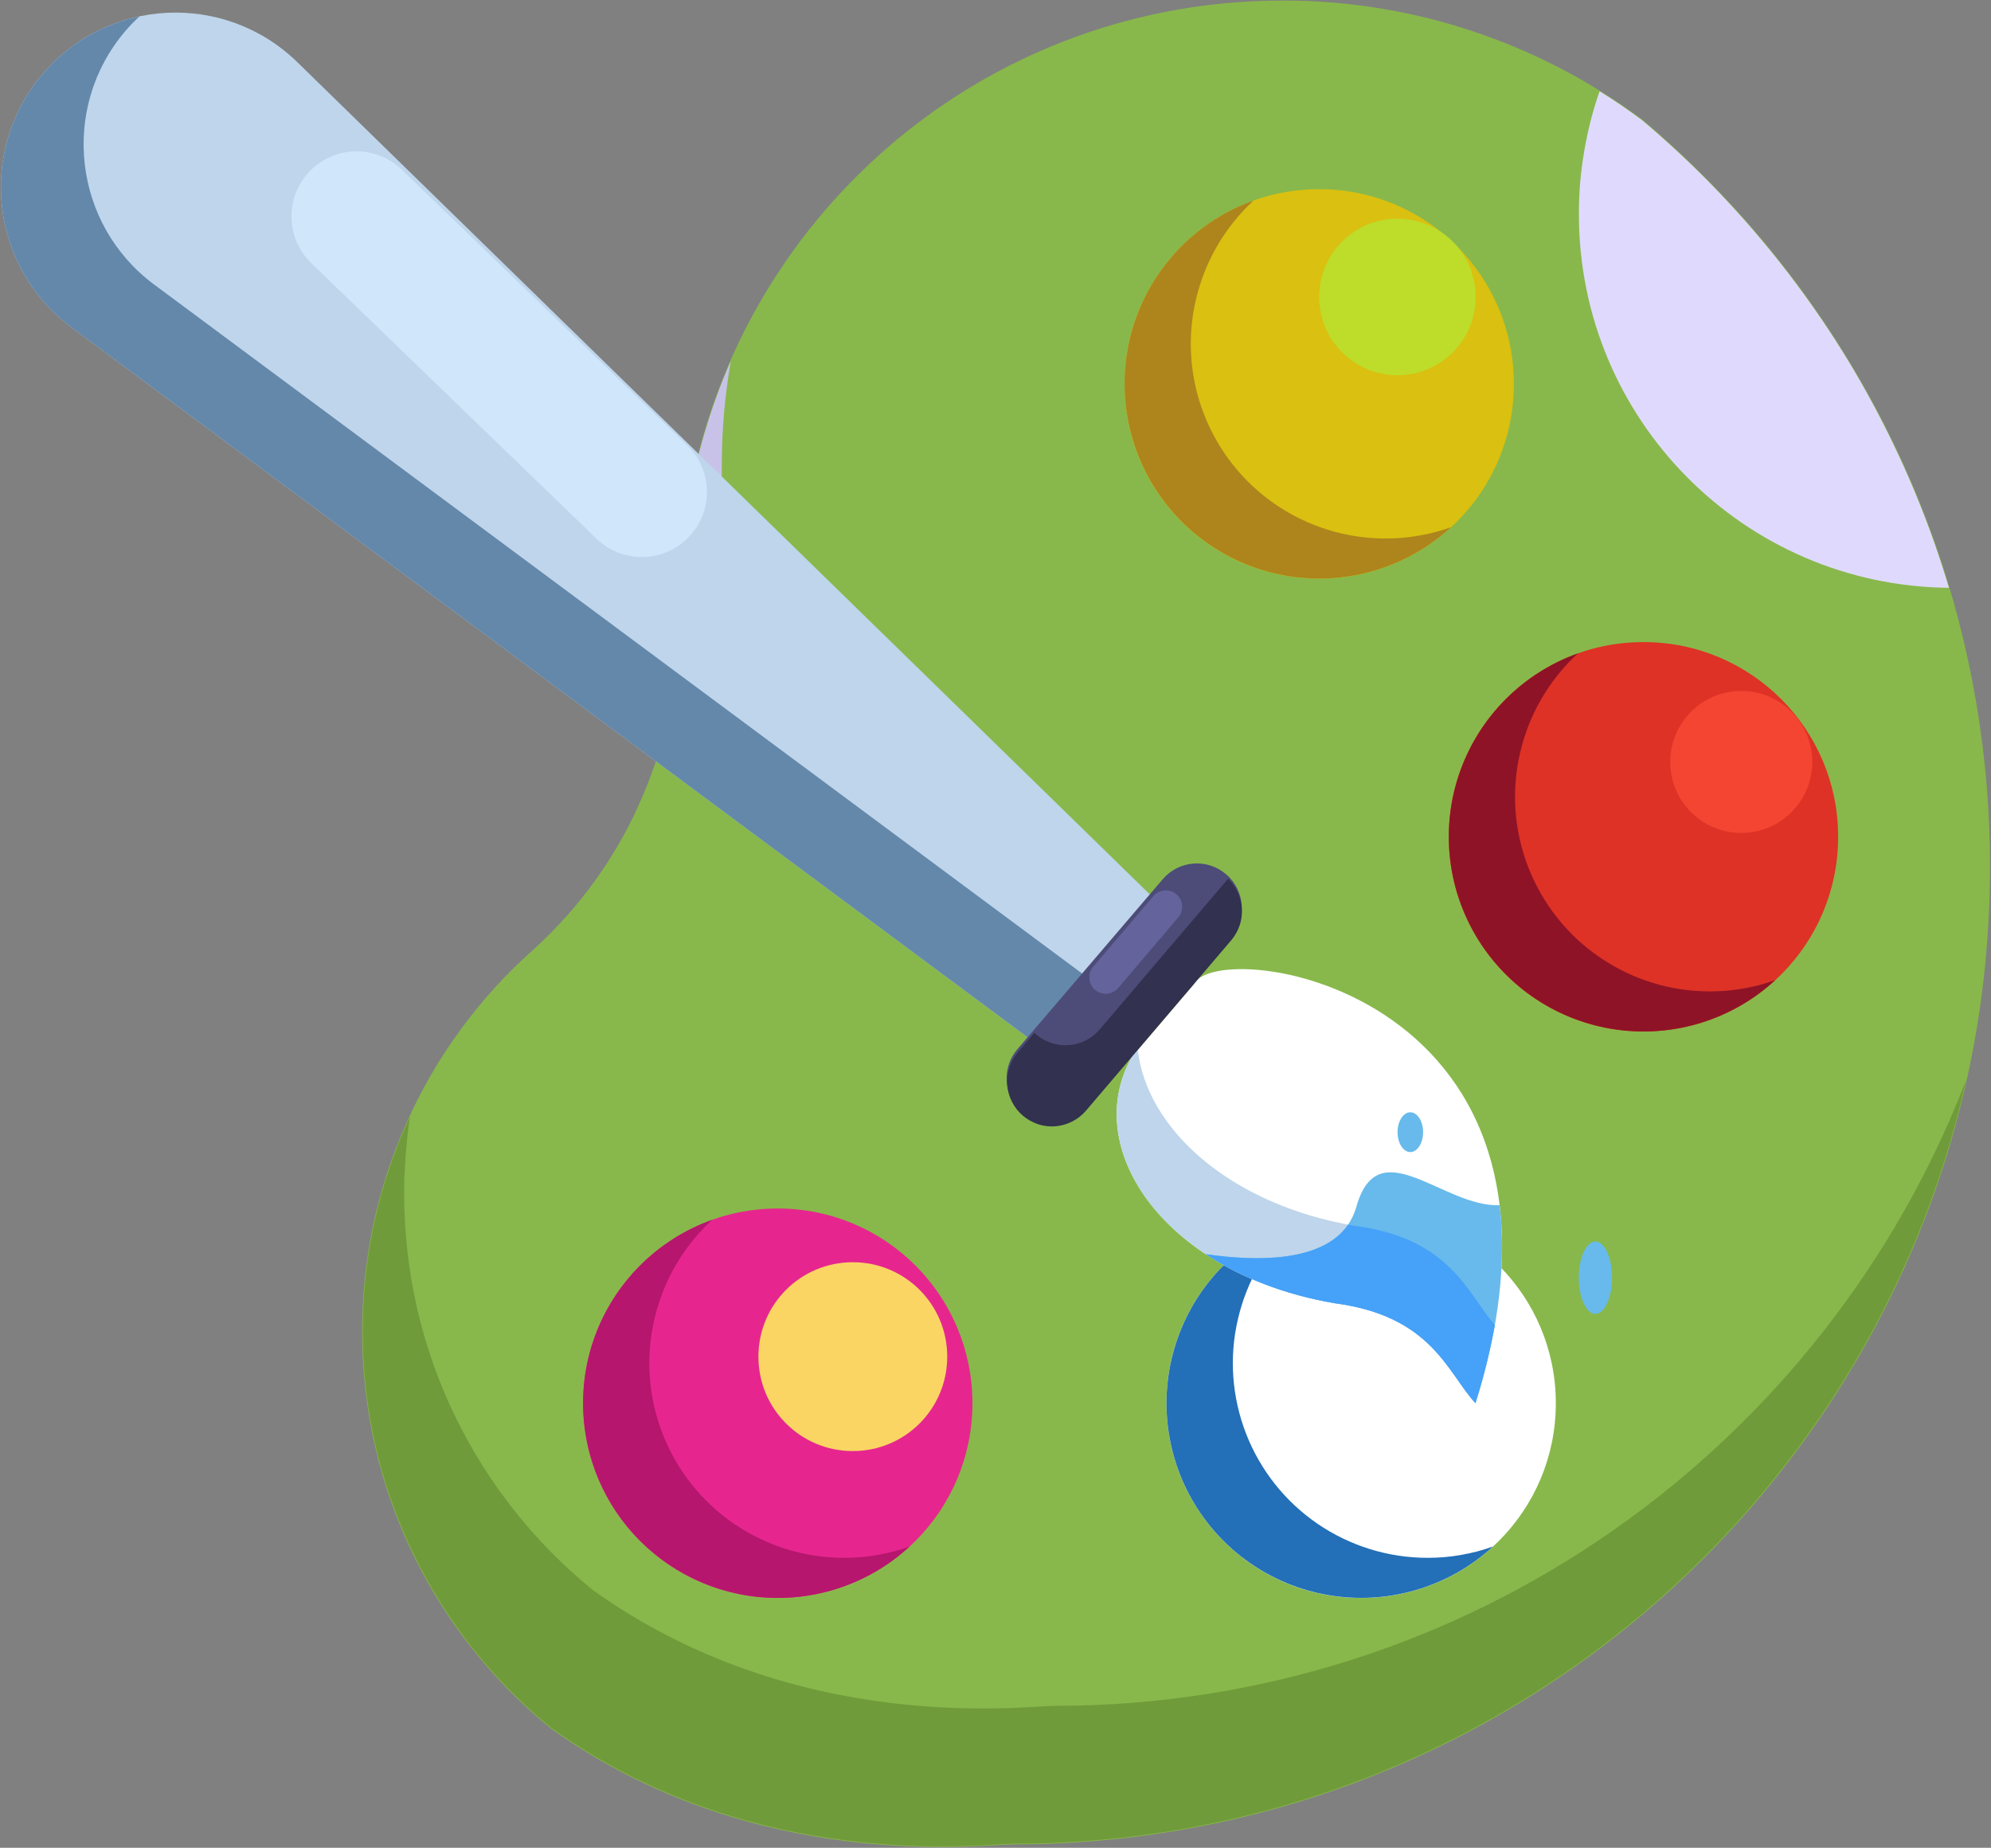 <svg version="1.2" xmlns="http://www.w3.org/2000/svg" viewBox="0 0 1761 1634" width="1761" height="1634">
	<rect x="0" y="0" width="1761" height="1634" fill="#808080" stroke="none"/>
	<title>drawing-brush-education-learning-painting-school-study-svgrepo-com-svg</title>
	<style>
		.s0 { fill: #88b84b;stroke: #88b84b;stroke-miterlimit:100 } 
		.s1 { fill: #c8c2e9 } 
		.s2 { fill: #709b3a } 
		.s3 { fill: #dac010 } 
		.s4 { fill: #de3226 } 
		.s5 { fill: #ffffff } 
		.s6 { fill: #e6268e } 
		.s7 { fill: #ad851c } 
		.s8 { fill: #8f1326 } 
		.s9 { fill: #236fb8 } 
		.s10 { fill: #b6166d } 
		.s11 { fill: #bed5eb } 
		.s12 { fill: #6488aa } 
		.s13 { fill: #4d4c78 } 
		.s14 { fill: #323150 } 
		.s15 { fill: #d0e6fb } 
		.s16 { fill: #64639c } 
		.s17 { fill: #fad564 } 
		.s18 { fill: #bddd2a } 
		.s19 { fill: #f44533 } 
		.s20 { fill: #67baeb } 
		.s21 { fill: #46a1f8 } 
		.s22 { fill: #dfdafd } 
	</style>
	<path id="Layer" class="s0" d="m1569 225.5q-13.1-16.2-26.9-31.8-13.9-15.6-28.5-30.5-14.5-14.9-29.8-29.1-15.3-14.2-31.2-27.7c-22.6-16.8-46.4-31.8-71.4-44.9-24.9-13-50.9-24.1-77.6-33-26.6-9-54-15.8-81.8-20.4-27.8-4.6-55.8-7-84-7.1-296.1-1.8-536.1 236.5-536.1 532.7v5.9c1.2 114.6-45.3 224.9-130.6 301.4-23.6 21.1-44.9 44.6-63.6 70.2-18.7 25.6-34.6 53.1-47.5 82-13 28.9-22.8 59.1-29.4 90.1-6.5 30.9-9.8 62.5-9.8 94.2 0 141.3 64.9 267.5 166.5 350.4 180.7 129.5 382.5 102.6 408.7 102.6 477 0 863.6-386.7 863.6-863.7 0.1-48.8-4-97.5-12.2-145.6-8.2-48.1-20.4-95.4-36.6-141.4-16.2-46-36.3-90.6-60.1-133.2-23.7-42.6-51.1-83.1-81.7-121.1z"/>
	<path id="Layer" class="s0" d="m929.1 1016.7l38.5-45.1h0.8c-43.6 81.4 32.7 190.3 180.8 215.5 85.6 11.3 99.4 61.1 124.3 88.5 109.5-347.8-196-408.8-243.9-376.3v-0.4l27.9-32.7c6.8-8 10.2-18.4 9.3-28.9-0.8-10.5-5.8-20.3-13.8-27.1-8-6.8-18.4-10.2-28.9-9.3-10.5 0.8-20.3 5.8-27.1 13.8l-10.3 12.1-379.5-370.4q-1.4 9.6-2.4 19.2-1 9.6-1.7 19.3-0.7 9.7-1.1 19.3-0.3 9.7-0.3 19.4v5.9c0.2 15.4-0.5 30.8-2.1 46.1-1.5 15.3-4 30.5-7.3 45.5-3.2 15.1-7.4 29.9-12.3 44.5-5 14.5-10.8 28.8-17.4 42.7l316.4 234.8-10.3 12.1c-7.1 8-10.8 18.5-10.1 29.2 0.8 10.6 5.8 20.6 13.9 27.5 8.1 7 18.7 10.3 29.4 9.3 10.7-0.9 20.5-6.2 27.2-14.5z"/>
	<path id="Layer" class="s1" d="m598 599.2c6.8-14.1 12.8-28.5 17.9-43.3 5.2-14.8 9.4-29.8 12.8-45.1 3.4-15.3 5.9-30.7 7.6-46.3 1.6-15.5 2.3-31.2 2.1-46.8v-6q0-11.6 0.5-23.2 0.5-11.6 1.5-23.2 1-11.6 2.5-23.1 1.5-11.6 3.5-23c-7.4 16.8-13.9 34.1-19.5 51.6-5.6 17.5-10.3 35.3-14 53.3-3.8 18-6.6 36.2-8.5 54.4-1.8 18.3-2.7 36.7-2.7 55.1v5.9q0.1 7.5-0.1 15-0.2 7.4-0.7 14.9-0.4 7.5-1.2 14.9-0.7 7.5-1.7 14.9z"/>
	<path id="Layer" class="s2" d="m932.7 1508.5c-26.2 0-227.9 26.9-408.6-102.6-101.7-82.9-166.6-209-166.6-350.4q0-8.6 0.3-17.1 0.4-8.6 1-17.1 0.7-8.6 1.6-17.1 1-8.5 2.3-17c-6.9 14.8-13 30-18.2 45.5-5.3 15.5-9.7 31.3-13.2 47.3-3.5 16-6.1 32.1-7.9 48.4-1.8 16.3-2.6 32.6-2.6 49 0 141.3 64.9 267.5 166.5 350.4 180.7 129.5 382.5 102.6 408.7 102.6 412.4 0 757.2-289.1 843.1-675.6-124.6 323.9-438.6 553.7-806.4 553.7z"/>
	<path id="Layer" class="s3" d="m1166.8 511.7c-95.2 0-172.2-77-172.2-172.2 0-95.2 77-172.2 172.2-172.2 95.2 0 172.2 77 172.2 172.2 0 95.2-77 172.2-172.2 172.2z"/>
	<path id="Layer" class="s4" d="m1453.6 912.2c-95.2 0-172.2-77-172.2-172.2 0-95.2 77-172.2 172.2-172.2 95.2 0 172.2 77 172.2 172.2 0 95.2-77 172.2-172.2 172.2z"/>
	<path id="Layer" class="s5" d="m1203.9 1413.1c-95.2 0-172.2-77-172.2-172.2 0-95.2 77-172.2 172.2-172.2 95.2 0 172.2 77 172.2 172.2 0 95.2-77 172.2-172.2 172.2z"/>
	<path id="Layer" class="s6" d="m687.9 1413.1c-95.2 0-172.2-77-172.2-172.2 0-95.2 77-172.2 172.2-172.2 95.2 0 172.2 77 172.2 172.2 0 95.2-77 172.2-172.2 172.2z"/>
	<path id="Layer" class="s7" d="m1225.4 476.2c-34.7 0-68.5-10.5-97.1-30-28.7-19.6-50.7-47.3-63.3-79.6-12.6-32.3-15.2-67.7-7.3-101.4 7.8-33.8 25.6-64.4 51.1-87.9-48.6 17.4-86.9 55.8-104.2 104.4-17.3 48.7-11.8 102.6 14.9 146.8 26.7 44.2 71.9 74.1 123 81.4 51.1 7.3 102.9-8.7 140.9-43.7q-7 2.5-14.1 4.4-7.2 1.9-14.5 3.1-7.3 1.3-14.6 1.9-7.4 0.6-14.8 0.6z"/>
	<path id="Layer" class="s8" d="m1512.2 876.7c-34.7 0-68.5-10.5-97.1-30-28.7-19.6-50.7-47.3-63.3-79.6-12.6-32.3-15.2-67.7-7.3-101.4 7.8-33.8 25.6-64.4 51.1-87.9-48.6 17.4-86.9 55.8-104.2 104.4-17.3 48.7-11.8 102.6 14.9 146.8 26.7 44.2 71.9 74.1 123 81.4 51.1 7.3 102.9-8.7 140.9-43.7q-7 2.5-14.1 4.4-7.2 1.9-14.5 3.1-7.3 1.3-14.6 1.9-7.4 0.6-14.8 0.6z"/>
	<path id="Layer" class="s9" d="m1262.6 1377.6c-34.7 0-68.5-10.5-97.1-30-28.7-19.6-50.7-47.3-63.3-79.6-12.6-32.3-15.2-67.7-7.3-101.4 7.8-33.8 25.6-64.4 51.1-87.9-48.7 17.4-87 55.7-104.3 104.4-17.3 48.7-11.9 102.6 14.8 146.8 26.7 44.2 71.9 74.1 123.1 81.4 51.1 7.3 102.9-8.7 140.9-43.7q-7 2.5-14.1 4.4-7.1 1.8-14.4 3.1-7.3 1.3-14.7 1.9-7.3 0.6-14.7 0.6z"/>
	<path id="Layer" class="s10" d="m746.5 1377.6c-34.7 0-68.5-10.5-97.1-30-28.7-19.6-50.7-47.3-63.3-79.6-12.6-32.3-15.2-67.7-7.3-101.4 7.8-33.8 25.6-64.4 51.1-87.9-48.6 17.4-86.9 55.8-104.2 104.4-17.3 48.7-11.8 102.6 14.9 146.8 26.7 44.2 71.9 74.1 123 81.4 51.1 7.3 102.9-8.7 140.9-43.7q-7 2.5-14.1 4.4-7.2 1.8-14.5 3.1-7.3 1.3-14.6 1.9-7.4 0.6-14.8 0.6z"/>
	<path id="Layer" class="s5" d="m1055.9 870.4l-54.7 64.1c-46.4 81.7 30 192.5 179.5 218 85.6 11.3 99.4 61.1 124.3 88.4 115.1-365.4-228.1-414.3-249.1-370.5z"/>
	<path id="Layer" class="s11" d="m1198.7 1084.1c-113.6-19.3-185-88-192.3-155.7l-5.2 6.1c-46.4 81.7 30 192.5 179.5 218 85.6 11.3 99.4 61.1 124.3 88.4q2.7-8.5 5.1-17.1 2.4-8.6 4.6-17.3 2.1-8.6 4-17.4 1.9-8.7 3.5-17.5c-24.4-27.5-38.8-76.3-123.5-87.5z"/>
	<path id="Layer" class="s11" d="m37.7 65.4c57.9-68 161.4-72.8 225.3-10.4l755.2 737.1-107.7 126.4-847.3-629c-71.8-53.3-83.5-156.1-25.5-224.1z"/>
	<path id="Layer" class="s12" d="m136.3 251.6c-71.7-53.2-83.4-156.1-25.5-224.1q1.5-1.7 3-3.4 1.5-1.7 3.1-3.3 1.6-1.6 3.2-3.2 1.6-1.6 3.3-3.1c-8.3 1.7-16.4 4.1-24.3 7.2-7.9 3-15.5 6.7-22.8 11.1-7.3 4.3-14.2 9.2-20.7 14.7-6.4 5.4-12.4 11.4-17.9 17.9-58 68-46.3 170.8 25.5 224.1l847.3 629 48.1-56.5z"/>
	<path id="Layer" class="s13" d="m1084.5 773.1c16.6 14.3 18.6 39.3 4.3 56l-128.6 150.4c-14.2 16.6-39.3 18.6-56 4.3-16.7-14.2-18.6-39.3-4.4-55.9l128.7-150.5c14.2-16.6 39.3-18.6 55.9-4.3z"/>
	<path id="Layer" class="s14" d="m1086.2 777.1l-113.6 133.3c-3.4 4-7.5 7.2-12.2 9.6-4.6 2.4-9.7 3.8-14.9 4.2-5.2 0.4-10.4-0.2-15.4-1.8-4.9-1.6-9.5-4.1-13.5-7.5q-0.2-0.2-0.5-0.4-0.2-0.2-0.4-0.4-0.2-0.2-0.4-0.4-0.2-0.2-0.4-0.4l-14.7 17.3c-3.4 4-5.9 8.6-7.5 13.5-1.6 5-2.2 10.2-1.8 15.4 0.4 5.2 1.8 10.3 4.2 14.9 2.4 4.7 5.6 8.8 9.6 12.2 4 3.4 8.6 5.9 13.5 7.6 5 1.6 10.2 2.2 15.4 1.8 5.2-0.5 10.2-1.9 14.9-4.3 4.6-2.4 8.7-5.6 12.1-9.6l128.4-150.6c3.2-3.8 5.7-8.2 7.4-13 1.6-4.7 2.3-9.7 2-14.8-0.3-5-1.5-9.9-3.6-14.4-2-4.6-5-8.7-8.6-12.2z"/>
	<path id="Layer" class="s15" d="m275.4 232.8c-22.9-22.1-23.5-58.5-1.5-81.3l0.1-0.1c22.1-22.9 58.5-23.5 81.3-1.4l252.4 243.7c22.8 22 23.5 58.5 1.4 81.3l-0.1 0.1c-22 22.8-58.4 23.4-81.3 1.4z"/>
	<path id="Layer" class="s16" d="m1020.1 792.5c5.2-6.1 14.3-6.8 20.4-1.7 6.1 5.2 6.8 14.4 1.6 20.5l-53.1 62.4c-5.2 6.1-14.3 6.8-20.4 1.7-6.1-5.2-6.9-14.4-1.7-20.5z"/>
	<path id="Layer" class="s17" d="m754.3 1283.2c-46.2 0-83.5-37.3-83.5-83.5 0-46.2 37.3-83.5 83.5-83.5 46.2 0 83.5 37.3 83.5 83.5 0 46.2-37.3 83.5-83.5 83.5z"/>
	<path id="Layer" class="s18" d="m1236 331.8c-38.3 0-69.2-30.9-69.2-69.2 0-38.3 30.9-69.2 69.2-69.2 38.3 0 69.2 30.9 69.2 69.2 0 38.3-30.9 69.2-69.2 69.2z"/>
	<path id="Layer" class="s19" d="m1540.1 736.6c-34.7 0-62.8-28.1-62.8-62.8 0-34.7 28.1-62.8 62.8-62.8 34.7 0 62.8 28.1 62.8 62.8 0 34.7-28.1 62.8-62.8 62.8z"/>
	<path id="Layer" class="s20" d="m1180.7 1152.5c85.6 11.3 99.4 61.1 124.3 88.4 21.8-69.2 27.1-127.1 21.4-175.1-50 1.9-107.3-67.3-126.7 1.3-13.8 49-81.2 49.5-133.2 42 30.4 20.2 69 35.7 114.2 43.4z"/>
	<path id="Layer" class="s21" d="m1198.7 1084.1l-6.3-1.1c-22.8 33.1-80.3 32.7-125.9 26.1 30.4 20.2 69 35.7 114.2 43.4 85.6 11.3 99.4 61.1 124.3 88.4q2.7-8.5 5.1-17.1 2.4-8.6 4.6-17.3 2.1-8.6 4-17.4 1.9-8.7 3.5-17.5c-24.4-27.5-38.8-76.3-123.5-87.5z"/>
	<path id="Layer" class="s20" d="m1247.4 1018.8c-6.2 0-11.3-7.9-11.3-17.6 0-9.7 5.1-17.6 11.3-17.6 6.2 0 11.3 7.9 11.3 17.6 0 9.7-5.1 17.6-11.3 17.6z"/>
	<path id="Layer" class="s20" d="m1411.1 1161.9c-8.1 0-14.7-14.3-14.7-32 0-17.7 6.6-32 14.7-32 8.1 0 14.7 14.3 14.7 32 0 17.7-6.6 32-14.7 32z"/>
	<path id="Layer" class="s22" d="m1569 225.5q-13.1-16.2-26.9-31.8-13.9-15.6-28.4-30.5-14.6-14.9-29.9-29.1-15.3-14.2-31.2-27.6c-12.2-9.2-24.8-17.7-37.8-25.8q-4.6 13.1-8 26.5-3.4 13.4-5.7 27.1-2.3 13.6-3.5 27.4-1.1 13.8-1.1 27.7c0 181.5 146.2 328.7 327.3 330.4-8-26.7-17.2-53.1-27.8-78.9-10.5-25.8-22.3-51.1-35.3-75.8-12.9-24.7-27.1-48.7-42.4-72-15.4-23.3-31.8-45.9-49.3-67.6z"/>
</svg>